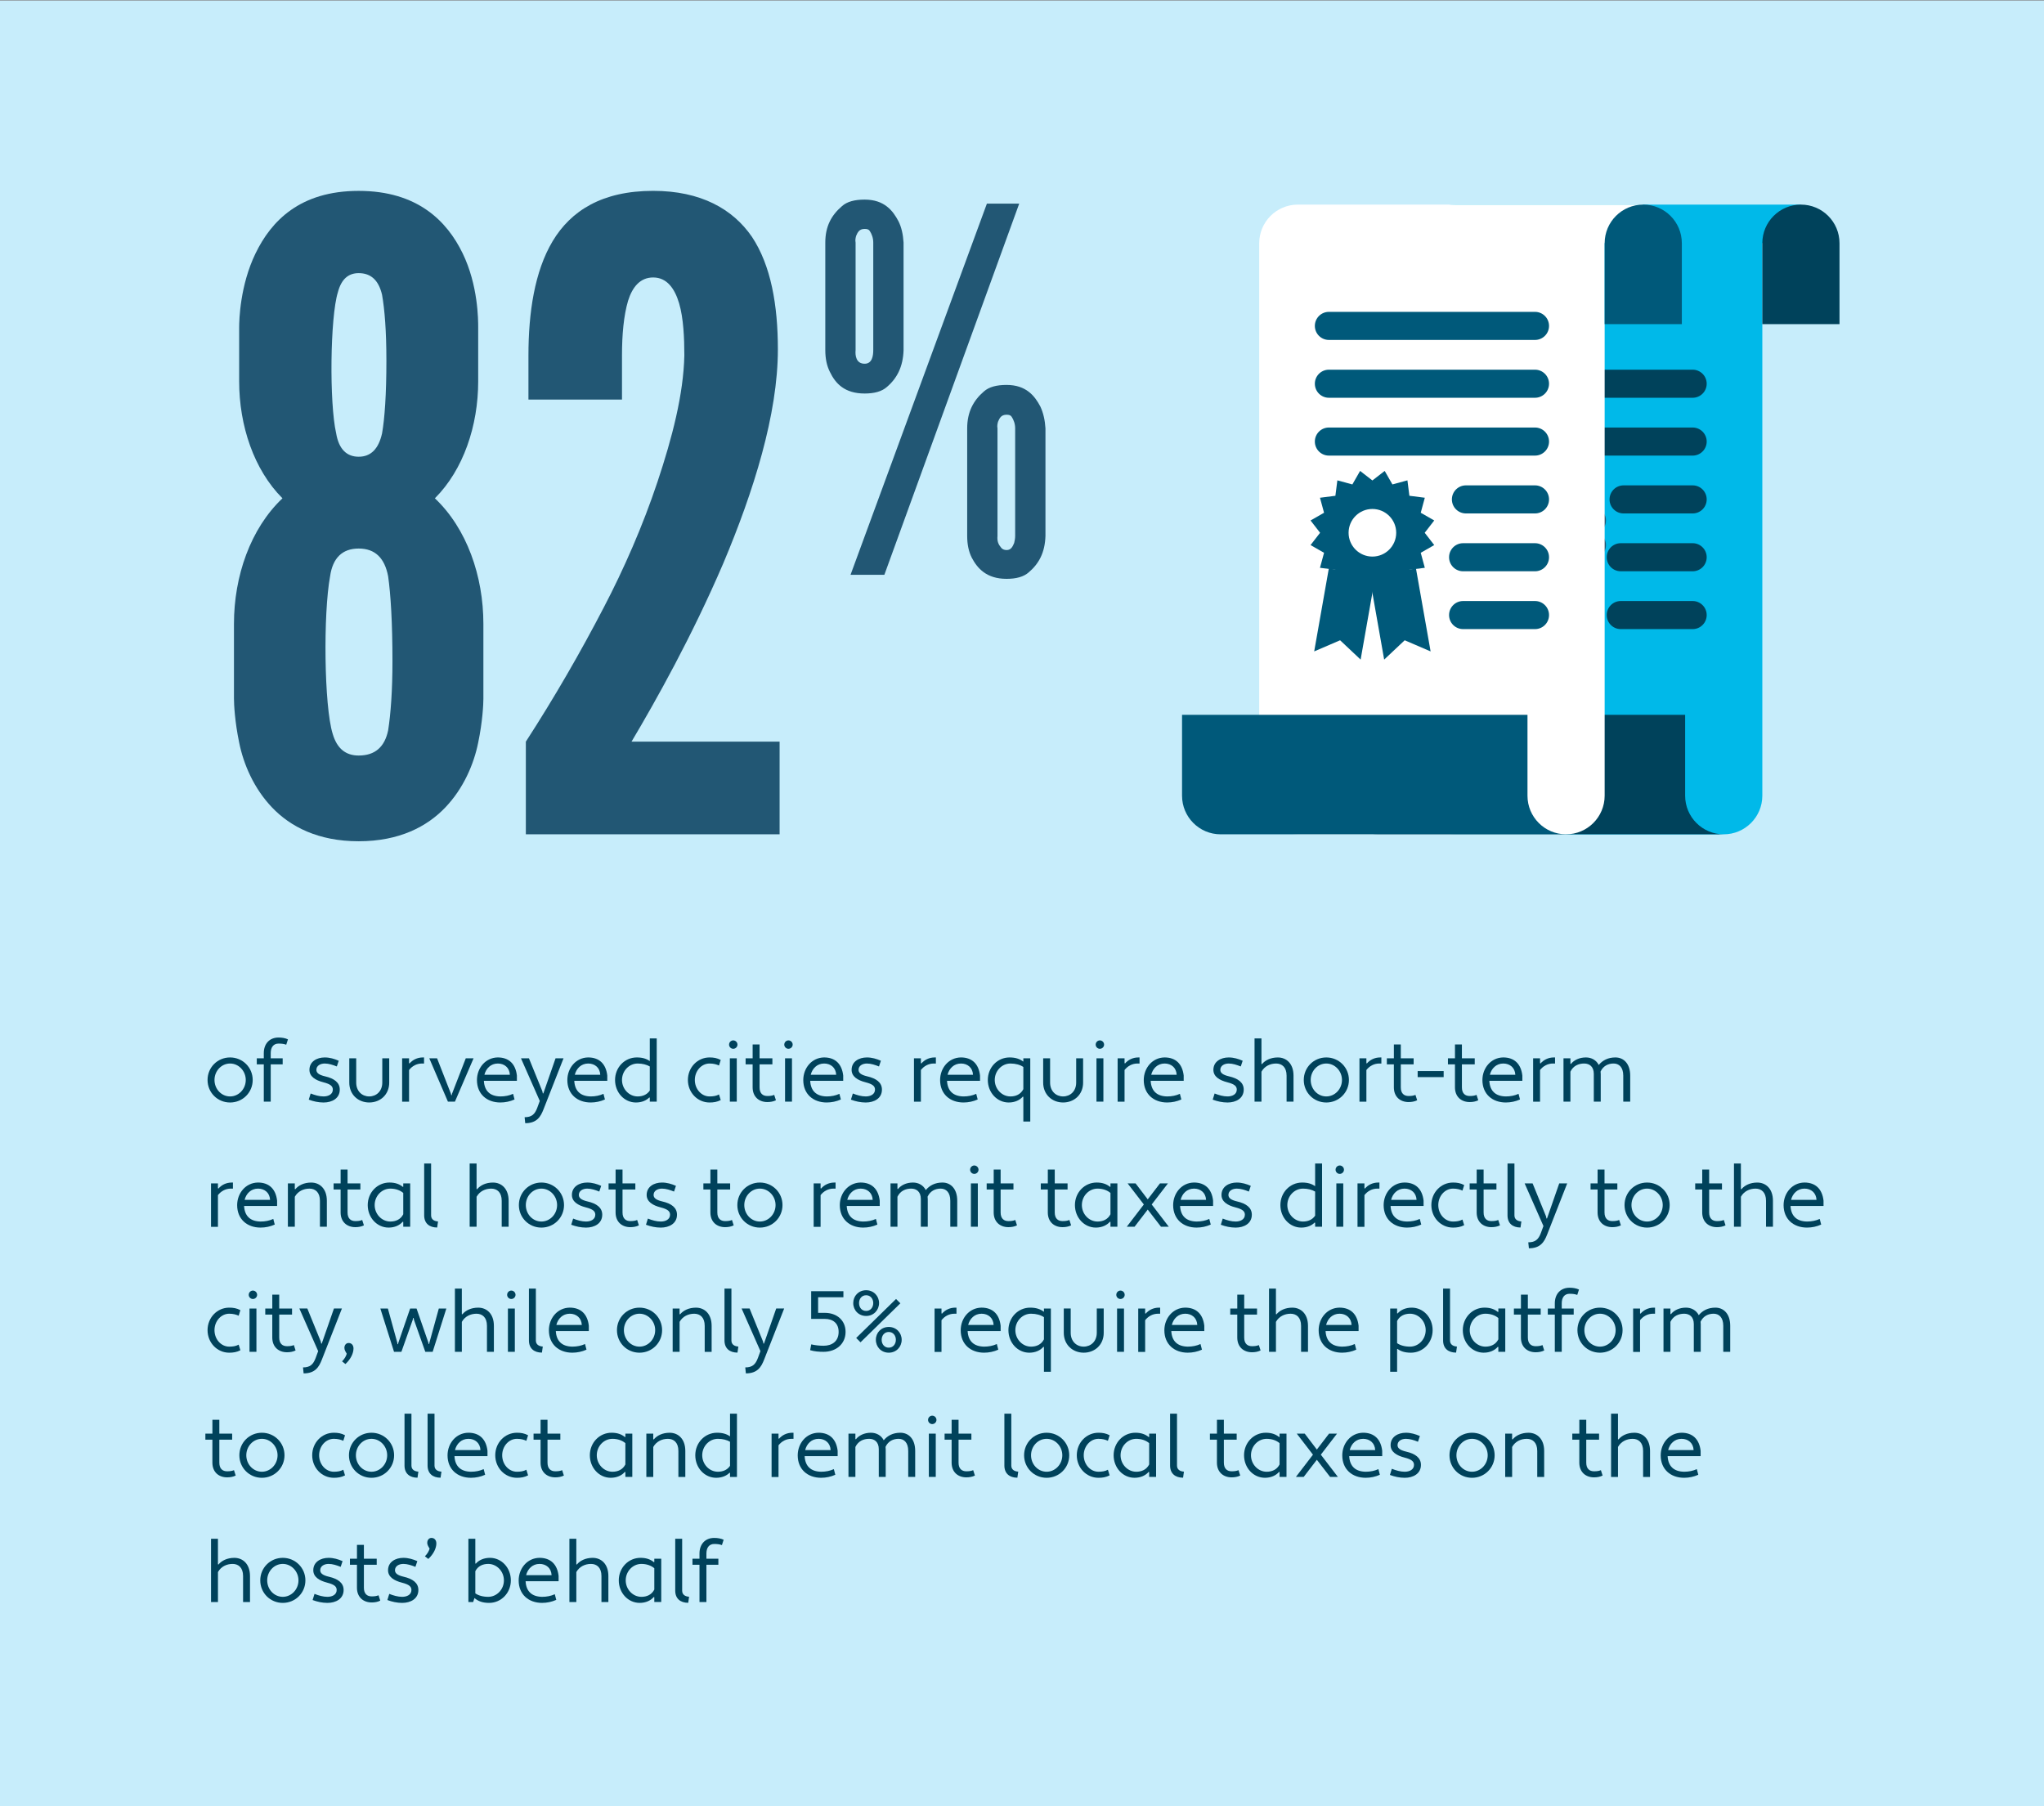<?xml version="1.0" encoding="UTF-8"?><svg id="Layer_1" xmlns="http://www.w3.org/2000/svg" width="212.4" height="187.696" viewBox="0 0 212.4 187.696"><rect x="0" y="0" width="212.4" height="187.696" fill="#808080" stroke="none"/><defs><style>.cls-1{fill:none;}.cls-2{fill:#00425b;}.cls-3{fill:#00b9e9;}.cls-4{fill:#00597a;}.cls-5{fill:#fff;}.cls-6{fill:#c7edfb;}.cls-7{fill:#225774;}.cls-8{fill:#79bcdd;}</style></defs><rect class="cls-6" x="0" y=".054" width="212.4" height="187.642"/><path class="cls-7" d="m50.232,72.572c0,.631-.09,2.431-.54,4.59-.45,2.25-1.53,4.771-3.42,6.75-1.89,1.98-4.77,3.51-9,3.51s-7.11-1.529-9-3.51c-1.89-1.979-2.97-4.5-3.42-6.75-.45-2.159-.54-3.959-.54-4.59v-7.739c0-4.95,1.71-9.899,5.04-13.05-2.97-2.97-4.5-7.56-4.5-12.149v-5.579c0-.811.09-4.41,1.71-7.74s4.59-6.479,10.709-6.479,9.18,3.149,10.8,6.479c1.62,3.33,1.62,6.93,1.62,7.74v5.579c0,4.59-1.53,9.18-4.5,12.149,3.33,3.15,5.04,8.1,5.04,13.05v7.739Zm-9.45-3.869c0-3.96-.18-6.93-.45-8.82-.36-1.89-1.35-2.88-3.06-2.88s-2.7.99-2.97,2.88c-.72,3.87-.63,13.5.27,16.38.45,1.53,1.35,2.25,2.7,2.25,1.71,0,2.7-.9,3.06-2.61.27-1.71.45-4.14.45-7.199Zm-.63-31.229c0-3.061-.18-5.311-.45-6.84-.36-1.53-1.17-2.25-2.43-2.25-1.08,0-1.8.63-2.16,1.979-.81,2.61-.9,11.52-.18,14.67.27,1.619,1.08,2.43,2.34,2.43s2.07-.811,2.43-2.43c.27-1.53.45-4.05.45-7.56Z"/><path class="cls-7" d="m54.913,41.524v-4.59c0-4.41.63-8.73,2.52-11.88,1.89-3.149,5.13-5.22,10.439-5.22,4.95,0,8.28,1.89,10.26,4.77,1.98,2.97,2.7,7.11,2.7,11.699,0,6.75-2.52,14.76-5.669,22.229-3.24,7.56-7.02,14.31-9.54,18.539h15.389v9.63h-26.369v-9.63c2.97-4.59,5.67-9.27,8.1-13.949,2.07-3.96,4.05-8.46,5.58-13.05s2.7-9.089,2.79-13.139c0-1.801-.09-3.87-.54-5.4-.45-1.529-1.26-2.699-2.7-2.699-1.35,0-2.16.989-2.61,2.43-.45,1.529-.63,3.51-.63,5.67v4.59h-9.72Z"/><path class="cls-7" d="m93.893,36.38c-.052,1.731-.682,2.938-1.731,3.831-.525.472-1.312.682-2.309.682-2.099,0-3.043-1.049-3.621-2.256-.315-.63-.472-1.364-.472-2.257v-11.177c0-1.68.629-2.834,1.731-3.778.525-.473,1.312-.683,2.361-.683,2.047,0,2.938,1.155,3.516,2.257.314.63.472,1.364.524,2.204v11.177Zm-5.51,23.352l14.168-38.569h3.358l-14.011,38.569h-3.516Zm2.361-34.528c0-.473-.157-.893-.367-1.207-.105-.157-.262-.21-.525-.21-.577,0-.734.367-.892.734-.052.21-.105.42-.052.683v11.177c-.053.577.052,1.417.944,1.417.787,0,.892-.84.892-1.417v-11.177Zm17.894,30.487c-.052,1.732-.682,2.887-1.731,3.778-.525.473-1.312.683-2.309.683-2.099,0-3.043-1.103-3.621-2.204-.315-.63-.473-1.364-.473-2.257v-11.177c0-1.679.63-2.886,1.732-3.831.525-.472,1.312-.682,2.361-.682,2.046,0,2.938,1.154,3.516,2.256.315.683.473,1.417.525,2.257v11.177Zm-3.148-11.177c0-.473-.157-.892-.367-1.207-.105-.157-.263-.21-.525-.21-.577,0-.735.367-.892.734-.053.21-.105.42-.053.683v11.177c-.052.578.105.893.368,1.207.105.158.315.263.577.263.472,0,.63-.367.787-.734.052-.21.105-.473.105-.735v-11.177Z"/><path class="cls-3" d="m183.13,25.279v57.406c0,2.218-1.798,4.017-4.017,4.017h-27.863c-2.218,0-4.017-1.798-4.017-4.017V25.279c0-2.218,1.798-4.017,4.017-4.017h35.889"/><path class="cls-2" d="m179.12,86.701h-35.896c-2.214,0-4.01-1.795-4.01-4.01v-8.409h35.896v8.409c0,2.214,1.795,4.01,4.01,4.01"/><path class="cls-2" d="m183.13,25.272c0-2.214,1.795-4.01,4.01-4.01s4.01,1.795,4.01,4.01v8.409h-8.019v-8.409Z"/><path class="cls-2" d="m175.89,41.335h-21.417c-.806,0-1.459-.653-1.459-1.459s.653-1.459,1.459-1.459h21.417c.806,0,1.459.653,1.459,1.459s-.653,1.459-1.459,1.459Z"/><path class="cls-2" d="m175.89,47.345h-21.417c-.806,0-1.459-.653-1.459-1.459s.653-1.459,1.459-1.459h21.417c.806,0,1.459.653,1.459,1.459s-.653,1.459-1.459,1.459Z"/><path class="cls-2" d="m175.89,53.356h-7.177c-.806,0-1.459-.653-1.459-1.459s.653-1.459,1.459-1.459h7.177c.806,0,1.459.653,1.459,1.459s-.653,1.459-1.459,1.459Z"/><path class="cls-2" d="m175.89,59.366h-7.47c-.806,0-1.459-.653-1.459-1.459s.653-1.459,1.459-1.459h7.47c.806,0,1.459.653,1.459,1.459s-.653,1.459-1.459,1.459Z"/><path class="cls-2" d="m175.89,65.375h-7.47c-.806,0-1.459-.653-1.459-1.459s.653-1.459,1.459-1.459h7.47c.806,0,1.459.653,1.459,1.459s-.653,1.459-1.459,1.459Z"/><polygon class="cls-8" points="152.947 67.693 155.638 66.536 157.772 68.544 159.292 59.922 154.467 59.071 152.947 67.693"/><path class="cls-7" d="m157.772,70.002c-.366,0-.725-.138-1-.396l-1.437-1.352-1.812.779c-.493.211-1.062.136-1.482-.197-.42-.332-.624-.869-.531-1.396l1.52-8.621c.14-.793.896-1.327,1.69-1.184l4.825.851c.381.066.72.282.942.6s.309.709.242,1.09l-1.52,8.621c-.093.528-.468.963-.977,1.132-.151.05-.306.074-.46.074Zm-2.134-4.925c.365,0,.724.137,1,.396l.166.156.798-4.524-1.951-.344-.798,4.523.209-.09c.186-.079.381-.118.576-.118Z"/><polygon class="cls-8" points="160.217 68.544 162.351 66.536 165.042 67.693 163.522 59.071 158.697 59.922 160.217 68.544"/><path class="cls-7" d="m160.217,70.002c-.154,0-.309-.024-.46-.074-.509-.169-.884-.604-.977-1.132l-1.52-8.621c-.067-.381.02-.772.242-1.09s.561-.533.942-.6l4.825-.851c.795-.144,1.55.391,1.69,1.184l1.52,8.621c.093.527-.111,1.064-.531,1.396-.42.333-.99.406-1.482.197l-1.812-.779-1.437,1.352c-.275.259-.634.396-1,.396Zm.17-8.896l.798,4.524.166-.156c.423-.398,1.042-.506,1.576-.278l.209.09-.798-4.523-1.951.344Z"/><polygon class="cls-8" points="153.558 55.365 152.568 56.643 153.971 57.446 153.548 59.005 155.151 59.209 155.355 60.812 156.914 60.389 157.717 61.791 158.995 60.801 160.273 61.791 161.076 60.389 162.635 60.811 162.839 59.208 164.442 59.004 164.019 57.445 165.421 56.642 164.431 55.365 165.421 54.087 164.019 53.283 164.441 51.724 162.838 51.52 162.634 49.917 161.075 50.34 160.272 48.938 158.995 49.928 157.717 48.938 156.913 50.341 155.354 49.918 155.15 51.521 153.547 51.725 153.97 53.284 152.568 54.087 153.558 55.365"/><path class="cls-7" d="m160.273,63.249c-.321,0-.635-.105-.893-.305l-.385-.299-.385.299c-.334.258-.763.36-1.177.277-.414-.083-.772-.34-.982-.706l-.242-.424-.471.128c-.407.112-.843.04-1.193-.195-.351-.234-.583-.61-.636-1.028l-.061-.482-.482-.062c-.419-.053-.794-.285-1.028-.636s-.306-.786-.196-1.193l.128-.472-.424-.242c-.366-.21-.624-.568-.706-.982s.019-.844.277-1.178l.298-.385-.298-.385c-.258-.334-.36-.764-.277-1.178.082-.414.34-.772.706-.982l.423-.242-.128-.471c-.111-.407-.039-.842.195-1.193.235-.351.61-.583,1.029-.636l.482-.062.061-.482c.053-.418.285-.793.636-1.028.351-.233.786-.306,1.193-.195l.472.128.243-.425c.21-.366.568-.624.982-.706.414-.082.843.02,1.177.277l.385.298.385-.297c.334-.259.763-.36,1.177-.278.414.083.772.34.982.706l.243.424.471-.128c.407-.11.843-.039,1.193.195s.583.61.636,1.028l.061.482.483.062c.419.053.794.285,1.028.636.235.351.306.786.196,1.193l-.128.472.424.242c.366.21.624.568.706.982s-.019.844-.277,1.178l-.298.385.298.385c.258.334.36.764.277,1.178-.082.414-.34.772-.706.982l-.423.242.128.471c.111.407.039.842-.195,1.193-.235.351-.61.583-1.029.636l-.482.062-.061.482c-.053.418-.285.793-.636,1.028-.35.234-.786.308-1.193.195l-.472-.128-.243.425c-.21.366-.568.624-.982.706-.094.019-.189.027-.284.027Zm-1.278-3.907c.297,0,.593.09.846.271.33-.524.955-.783,1.56-.646.103-.612.583-1.094,1.196-1.196-.138-.604.122-1.229.646-1.56-.36-.506-.36-1.186,0-1.691-.525-.33-.784-.956-.646-1.561-.612-.103-1.093-.583-1.196-1.195-.604.134-1.23-.123-1.559-.646-.506.36-1.186.361-1.692,0-.329.524-.956.781-1.56.646-.103.612-.583,1.094-1.196,1.196.138.604-.122,1.229-.646,1.56.36.506.36,1.186,0,1.691.525.33.784.956.646,1.561.613.103,1.093.583,1.196,1.195.605-.138,1.23.122,1.56.646.253-.18.549-.27.846-.27Z"/><circle class="cls-5" cx="158.995" cy="55.365" r="2.474"/><path class="cls-7" d="m158.995,59.297c-2.169,0-3.933-1.764-3.933-3.933s1.765-3.933,3.933-3.933,3.933,1.764,3.933,3.933-1.764,3.933-3.933,3.933Zm0-4.947c-.56,0-1.015.455-1.015,1.015s.455,1.015,1.015,1.015,1.015-.455,1.015-1.015-.455-1.015-1.015-1.015Z"/><path class="cls-5" d="m166.746,25.279v57.406c0,2.218-1.798,4.017-4.017,4.017h-27.863c-2.218,0-4.017-1.798-4.017-4.017V25.279c0-2.218,1.798-4.017,4.017-4.017h35.889"/><path class="cls-4" d="m162.737,86.701h-35.896c-2.214,0-4.01-1.795-4.01-4.01v-8.409h35.896v8.409c0,2.214,1.795,4.01,4.01,4.01"/><path class="cls-4" d="m166.746,25.272c0-2.214,1.795-4.01,4.01-4.01s4.01,1.795,4.01,4.01v8.409h-8.019v-8.409Z"/><path class="cls-1" d="m162.737,86.701h-35.896c-2.214,0-4.01-1.795-4.01-4.01v-8.409h35.896v8.409c0,2.214,1.795,4.01,4.01,4.01s4.01-1.795,4.01-4.01v-8.409"/><path class="cls-4" d="m159.507,35.326h-21.417c-.806,0-1.459-.653-1.459-1.459s.653-1.459,1.459-1.459h21.417c.806,0,1.459.653,1.459,1.459s-.653,1.459-1.459,1.459Z"/><path class="cls-4" d="m159.507,41.335h-21.417c-.806,0-1.459-.653-1.459-1.459s.653-1.459,1.459-1.459h21.417c.806,0,1.459.653,1.459,1.459s-.653,1.459-1.459,1.459Z"/><path class="cls-4" d="m159.507,47.345h-21.417c-.806,0-1.459-.653-1.459-1.459s.653-1.459,1.459-1.459h21.417c.806,0,1.459.653,1.459,1.459s-.653,1.459-1.459,1.459Z"/><path class="cls-4" d="m159.507,53.356h-7.177c-.806,0-1.459-.653-1.459-1.459s.653-1.459,1.459-1.459h7.177c.806,0,1.459.653,1.459,1.459s-.653,1.459-1.459,1.459Z"/><path class="cls-4" d="m159.507,59.366h-7.47c-.806,0-1.459-.653-1.459-1.459s.653-1.459,1.459-1.459h7.47c.806,0,1.459.653,1.459,1.459s-.653,1.459-1.459,1.459Z"/><path class="cls-4" d="m159.507,65.375h-7.47c-.806,0-1.459-.653-1.459-1.459s.653-1.459,1.459-1.459h7.47c.806,0,1.459.653,1.459,1.459s-.653,1.459-1.459,1.459Z"/><polygon class="cls-4" points="136.563 67.693 139.255 66.536 141.388 68.544 142.909 59.922 138.084 59.071 136.563 67.693"/><polygon class="cls-4" points="143.834 68.544 145.967 66.536 148.659 67.693 147.138 59.071 142.313 59.922 143.834 68.544"/><polygon class="cls-4" points="137.175 55.365 136.185 56.643 137.587 57.446 137.164 59.005 138.767 59.209 138.971 60.812 140.53 60.389 141.333 61.791 142.611 60.801 143.889 61.791 144.692 60.389 146.252 60.811 146.456 59.208 148.058 59.004 147.635 57.445 149.037 56.642 148.047 55.365 149.037 54.087 147.635 53.283 148.058 51.724 146.455 51.52 146.251 49.917 144.692 50.34 143.889 48.938 142.611 49.928 141.333 48.938 140.53 50.341 138.97 49.918 138.766 51.521 137.164 51.725 137.587 53.284 136.185 54.087 137.175 55.365"/><circle class="cls-5" cx="142.611" cy="55.365" r="2.474"/><path class="cls-2" d="m23.909,109.888c1.305,0,2.35,1.036,2.35,2.341s-1.044,2.341-2.35,2.341-2.341-1.035-2.341-2.341,1.035-2.341,2.341-2.341Zm0,4.052c.891,0,1.63-.766,1.63-1.711,0-.936-.738-1.71-1.63-1.71-.9,0-1.62.774-1.62,1.71,0,.945.72,1.711,1.62,1.711Z"/><path class="cls-2" d="m26.683,109.979h.729v-.541c0-.98.603-1.62,1.53-1.62.351,0,.684.054.981.189l-.18.558c-.234-.09-.495-.117-.801-.117-.522,0-.81.379-.81.99v.541h1.242v.63h-1.242v3.871h-.72v-3.871h-.729v-.63Z"/><path class="cls-2" d="m32.281,113.633c.432.172.9.307,1.341.307.495,0,.963-.216.963-.711,0-.352-.234-.567-.972-.757-.846-.216-1.458-.603-1.458-1.296,0-.855.756-1.288,1.594-1.288.513,0,.999.145,1.449.343l-.198.594c-.405-.162-.837-.306-1.251-.306-.459,0-.873.225-.873.657,0,.306.243.521.9.675.945.216,1.531.64,1.531,1.378,0,.918-.81,1.341-1.684,1.341-.531,0-1.062-.117-1.539-.297l.198-.64Z"/><path class="cls-2" d="m40.446,112.499c0,1.251-.927,2.07-2.08,2.07-1.144,0-2.071-.819-2.071-2.07v-2.521h.72v2.521c0,.892.603,1.44,1.351,1.44s1.359-.549,1.359-1.44v-2.521h.72v2.521Z"/><path class="cls-2" d="m41.787,109.979h.72v.504l.054.027c.306-.36.792-.622,1.377-.622h.126v.631h-.216c-.549,0-1.017.261-1.341.675v3.295h-.72v-4.51Z"/><path class="cls-2" d="m46.852,113.643l.036.162h.054l.036-.162,1.422-3.664h.81l-1.936,4.501h-.729l-1.936-4.501h.81l1.432,3.664Z"/><path class="cls-2" d="m53.712,111.779v.54h-3.43c.054,1.036.63,1.603,1.711,1.621.477,0,.936-.09,1.323-.271l.153.586c-.459.207-.963.314-1.476.314-1.405,0-2.431-.882-2.431-2.331,0-1.233.873-2.332,2.161-2.351,1.161,0,1.855.676,1.99,1.891Zm-3.376-.09h2.647c-.036-.738-.567-1.17-1.251-1.17-.738,0-1.233.521-1.395,1.17Z"/><path class="cls-2" d="m56.353,113.381l.054.243h.054l1.269-3.646h.828l-2.08,5.302c-.306.793-.711,1.44-1.9,1.44l-.063-.621c.738,0,1.062-.306,1.314-.98l.261-.712-1.954-4.429h.828l1.386,3.402Z"/><path class="cls-2" d="m63.105,111.779v.54h-3.43c.054,1.036.63,1.603,1.711,1.621.477,0,.936-.09,1.323-.271l.153.586c-.459.207-.963.314-1.476.314-1.405,0-2.431-.882-2.431-2.331,0-1.233.873-2.332,2.161-2.351,1.161,0,1.855.676,1.99,1.891Zm-3.376-.09h2.647c-.036-.738-.567-1.17-1.251-1.17-.738,0-1.233.521-1.395,1.17Z"/><path class="cls-2" d="m67.523,110.267v-2.359h.72v6.572h-.72v-.414l-.054-.019c-.297.307-.783.522-1.386.522-1.206,0-2.17-1.035-2.17-2.341s.999-2.341,2.26-2.341c.594,0,1.008.136,1.35.379Zm0,3.061v-2.503c-.324-.188-.756-.306-1.26-.306-.891,0-1.629.765-1.629,1.71,0,.937.738,1.711,1.629,1.711.495,0,.963-.171,1.26-.612Z"/><path class="cls-2" d="m73.733,113.94c.36,0,.693-.045.981-.207l.18.585c-.387.198-.747.252-1.161.252-1.251,0-2.251-1.035-2.251-2.341s.999-2.341,2.251-2.341c.414,0,.774.055,1.161.262l-.18.576c-.252-.117-.567-.207-.981-.207-.846,0-1.531.774-1.531,1.71,0,.945.684,1.711,1.531,1.711Z"/><path class="cls-2" d="m76.192,108.115c.243,0,.441.198.441.441,0,.234-.198.433-.441.433-.234,0-.432-.198-.432-.433,0-.243.198-.441.432-.441Zm-.351,1.864h.72v4.501h-.72v-4.501Z"/><path class="cls-2" d="m77.481,109.979h.729v-1.44h.72v1.44h1.332v.63h-1.332v2.386c0,.63.333.9.81.9.27,0,.504-.027.711-.117l.18.559c-.27.135-.576.188-.891.188-.873,0-1.531-.549-1.531-1.53v-2.386h-.729v-.63Z"/><path class="cls-2" d="m81.929,108.115c.243,0,.441.198.441.441,0,.234-.198.433-.441.433-.234,0-.432-.198-.432-.433,0-.243.198-.441.432-.441Zm-.351,1.864h.72v4.501h-.72v-4.501Z"/><path class="cls-2" d="m87.621,111.779v.54h-3.43c.054,1.036.63,1.603,1.711,1.621.477,0,.936-.09,1.323-.271l.153.586c-.459.207-.963.314-1.476.314-1.405,0-2.431-.882-2.431-2.331,0-1.233.873-2.332,2.161-2.351,1.161,0,1.855.676,1.99,1.891Zm-3.376-.09h2.647c-.036-.738-.567-1.17-1.251-1.17-.738,0-1.233.521-1.395,1.17Z"/><path class="cls-2" d="m88.62,113.633c.432.172.9.307,1.341.307.495,0,.963-.216.963-.711,0-.352-.234-.567-.972-.757-.846-.216-1.458-.603-1.458-1.296,0-.855.756-1.288,1.594-1.288.513,0,.999.145,1.449.343l-.198.594c-.405-.162-.837-.306-1.251-.306-.459,0-.873.225-.873.657,0,.306.243.521.9.675.945.216,1.531.64,1.531,1.378,0,.918-.81,1.341-1.684,1.341-.531,0-1.062-.117-1.539-.297l.198-.64Z"/><path class="cls-2" d="m94.974,109.979h.72v.504l.054.027c.306-.36.792-.622,1.377-.622h.126v.631h-.216c-.549,0-1.017.261-1.341.675v3.295h-.72v-4.51Z"/><path class="cls-2" d="m101.839,111.779v.54h-3.43c.054,1.036.63,1.603,1.711,1.621.477,0,.936-.09,1.323-.271l.153.586c-.459.207-.963.314-1.476.314-1.405,0-2.431-.882-2.431-2.331,0-1.233.873-2.332,2.161-2.351,1.161,0,1.855.676,1.99,1.891Zm-3.376-.09h2.647c-.036-.738-.567-1.17-1.251-1.17-.738,0-1.233.521-1.395,1.17Z"/><path class="cls-2" d="m106.339,110.321v-.342h.72v6.571h-.72v-2.565l-.054-.027c-.306.36-.819.612-1.467.612-1.206,0-2.17-1.035-2.17-2.341s.999-2.341,2.26-2.341c.639,0,1.071.162,1.431.433Zm0,2.863v-2.305c-.324-.226-.801-.36-1.342-.36-.891,0-1.629.765-1.629,1.71,0,.937.738,1.711,1.629,1.711.549,0,1.062-.207,1.342-.756Z"/><path class="cls-2" d="m112.551,112.499c0,1.251-.927,2.07-2.08,2.07-1.144,0-2.071-.819-2.071-2.07v-2.521h.72v2.521c0,.892.603,1.44,1.351,1.44s1.359-.549,1.359-1.44v-2.521h.72v2.521Z"/><path class="cls-2" d="m114.289,108.115c.243,0,.441.198.441.441,0,.234-.198.433-.441.433-.234,0-.432-.198-.432-.433,0-.243.198-.441.432-.441Zm-.351,1.864h.72v4.501h-.72v-4.501Z"/><path class="cls-2" d="m116.137,109.979h.72v.504l.054.027c.306-.36.792-.622,1.377-.622h.126v.631h-.216c-.549,0-1.017.261-1.341.675v3.295h-.72v-4.51Z"/><path class="cls-2" d="m123.002,111.779v.54h-3.43c.054,1.036.63,1.603,1.711,1.621.477,0,.936-.09,1.323-.271l.153.586c-.459.207-.963.314-1.476.314-1.405,0-2.431-.882-2.431-2.331,0-1.233.873-2.332,2.161-2.351,1.161,0,1.855.676,1.99,1.891Zm-3.376-.09h2.647c-.036-.738-.567-1.17-1.251-1.17-.738,0-1.233.521-1.395,1.17Z"/><path class="cls-2" d="m126.214,113.633c.432.172.9.307,1.341.307.495,0,.963-.216.963-.711,0-.352-.234-.567-.972-.757-.846-.216-1.458-.603-1.458-1.296,0-.855.756-1.288,1.594-1.288.513,0,.999.145,1.449.343l-.198.594c-.405-.162-.837-.306-1.251-.306-.459,0-.873.225-.873.657,0,.306.243.521.9.675.945.216,1.531.64,1.531,1.378,0,.918-.81,1.341-1.684,1.341-.531,0-1.062-.117-1.539-.297l.198-.64Z"/><path class="cls-2" d="m130.363,107.908h.72v2.656l.054.018c.333-.405.909-.693,1.647-.693.891,0,1.63.64,1.63,1.891v2.701h-.72v-2.701c0-.882-.486-1.26-1.089-1.26-.621,0-1.206.279-1.521.846v3.115h-.72v-6.572Z"/><path class="cls-2" d="m137.821,109.888c1.305,0,2.35,1.036,2.35,2.341s-1.044,2.341-2.35,2.341-2.341-1.035-2.341-2.341,1.035-2.341,2.341-2.341Zm0,4.052c.891,0,1.629-.766,1.629-1.711,0-.936-.738-1.71-1.629-1.71-.9,0-1.621.774-1.621,1.71,0,.945.72,1.711,1.621,1.711Z"/><path class="cls-2" d="m141.267,109.979h.72v.504l.054.027c.306-.36.792-.622,1.377-.622h.126v.631h-.216c-.549,0-1.017.261-1.341.675v3.295h-.72v-4.51Z"/><path class="cls-2" d="m144.114,109.979h.729v-1.44h.72v1.44h1.333v.63h-1.333v2.386c0,.63.333.9.81.9.27,0,.504-.027.711-.117l.18.559c-.27.135-.576.188-.891.188-.873,0-1.531-.549-1.531-1.53v-2.386h-.729v-.63Z"/><path class="cls-2" d="m147.315,111.932v-.63h2.701v.63h-2.701Z"/><path class="cls-2" d="m150.463,109.979h.729v-1.44h.72v1.44h1.333v.63h-1.333v2.386c0,.63.333.9.81.9.27,0,.504-.027.711-.117l.18.559c-.27.135-.576.188-.891.188-.873,0-1.531-.549-1.531-1.53v-2.386h-.729v-.63Z"/><path class="cls-2" d="m158.193,111.779v.54h-3.43c.054,1.036.63,1.603,1.711,1.621.477,0,.936-.09,1.323-.271l.153.586c-.459.207-.963.314-1.476.314-1.405,0-2.431-.882-2.431-2.331,0-1.233.873-2.332,2.161-2.351,1.161,0,1.855.676,1.99,1.891Zm-3.376-.09h2.647c-.036-.738-.567-1.17-1.251-1.17-.738,0-1.233.521-1.395,1.17Z"/><path class="cls-2" d="m159.313,109.979h.72v.504l.054.027c.306-.36.792-.622,1.377-.622h.126v.631h-.216c-.549,0-1.017.261-1.341.675v3.295h-.72v-4.51Z"/><path class="cls-2" d="m169.399,114.48h-.72v-2.701c0-.882-.45-1.26-.999-1.26s-1.08.233-1.36.837c.009.081.018.162.018.243v2.881h-.72v-2.881c0-.756-.45-1.08-.999-1.08-.585,0-1.134.233-1.431.846v3.115h-.72v-4.501h.72v.566l.054.019c.315-.396.864-.676,1.558-.676.567,0,1.071.271,1.332.783.396-.485.972-.783,1.729-.783.855,0,1.54.64,1.54,1.891v2.701Z"/><path class="cls-2" d="m21.928,122.979h.72v.504l.054.027c.306-.36.792-.622,1.377-.622h.126v.631h-.216c-.549,0-1.017.261-1.341.675v3.295h-.72v-4.51Z"/><path class="cls-2" d="m28.794,124.779v.54h-3.43c.054,1.036.63,1.603,1.711,1.621.477,0,.936-.09,1.323-.271l.153.586c-.459.207-.963.314-1.476.314-1.405,0-2.431-.882-2.431-2.331,0-1.233.873-2.332,2.161-2.351,1.161,0,1.855.676,1.99,1.891Zm-3.376-.09h2.647c-.036-.738-.567-1.17-1.251-1.17-.738,0-1.233.521-1.396,1.17Z"/><path class="cls-2" d="m29.914,122.979h.72v.585l.054.018c.333-.405.909-.693,1.647-.693.891,0,1.63.64,1.63,1.891v2.701h-.72v-2.701c0-.882-.486-1.26-1.089-1.26-.621,0-1.206.279-1.521.846v3.115h-.72v-4.501Z"/><path class="cls-2" d="m34.667,122.979h.729v-1.44h.72v1.44h1.332v.63h-1.332v2.386c0,.63.333.9.81.9.27,0,.504-.027.711-.117l.18.559c-.27.135-.576.188-.891.188-.873,0-1.531-.549-1.531-1.53v-2.386h-.729v-.63Z"/><path class="cls-2" d="m41.859,123.338l.045-.018v-.342h.72v4.501h-.72v-.495l-.054-.027c-.306.36-.819.612-1.468.612-1.206,0-2.17-1.035-2.17-2.341s.999-2.341,2.26-2.341c.639,0,1.071.189,1.386.45Zm.045,2.846v-2.215c-.324-.279-.801-.45-1.342-.45-.891,0-1.629.765-1.629,1.71,0,.937.738,1.711,1.629,1.711.549,0,1.062-.207,1.342-.756Z"/><path class="cls-2" d="m45.428,127.561c-.819,0-1.35-.441-1.35-1.261v-5.393h.72v5.393c0,.414.306.604.72.631l-.09.63Z"/><path class="cls-2" d="m48.803,120.908h.72v2.656l.054.018c.333-.405.909-.693,1.647-.693.891,0,1.63.64,1.63,1.891v2.701h-.72v-2.701c0-.882-.486-1.26-1.089-1.26-.621,0-1.206.279-1.521.846v3.115h-.72v-6.572Z"/><path class="cls-2" d="m56.26,122.888c1.305,0,2.35,1.036,2.35,2.341s-1.044,2.341-2.35,2.341-2.341-1.035-2.341-2.341,1.035-2.341,2.341-2.341Zm0,4.052c.891,0,1.63-.766,1.63-1.711,0-.936-.738-1.71-1.63-1.71-.9,0-1.62.774-1.62,1.71,0,.945.72,1.711,1.62,1.711Z"/><path class="cls-2" d="m59.555,126.633c.432.172.9.307,1.341.307.495,0,.963-.216.963-.711,0-.352-.234-.567-.972-.757-.846-.216-1.458-.603-1.458-1.296,0-.855.756-1.288,1.594-1.288.513,0,.999.145,1.449.343l-.198.594c-.405-.162-.837-.306-1.251-.306-.459,0-.873.225-.873.657,0,.306.243.521.9.675.945.216,1.531.64,1.531,1.378,0,.918-.81,1.341-1.684,1.341-.531,0-1.062-.117-1.539-.297l.198-.64Z"/><path class="cls-2" d="m63.24,122.979h.729v-1.44h.72v1.44h1.332v.63h-1.332v2.386c0,.63.333.9.81.9.27,0,.504-.027.711-.117l.18.559c-.27.135-.576.188-.891.188-.873,0-1.531-.549-1.531-1.53v-2.386h-.729v-.63Z"/><path class="cls-2" d="m67.323,126.633c.432.172.9.307,1.341.307.495,0,.963-.216.963-.711,0-.352-.234-.567-.972-.757-.846-.216-1.458-.603-1.458-1.296,0-.855.756-1.288,1.594-1.288.513,0,.999.145,1.449.343l-.198.594c-.405-.162-.837-.306-1.251-.306-.459,0-.873.225-.873.657,0,.306.243.521.9.675.945.216,1.531.64,1.531,1.378,0,.918-.81,1.341-1.684,1.341-.531,0-1.062-.117-1.539-.297l.198-.64Z"/><path class="cls-2" d="m73.092,122.979h.729v-1.44h.72v1.44h1.332v.63h-1.332v2.386c0,.63.333.9.81.9.27,0,.504-.027.711-.117l.18.559c-.27.135-.576.188-.891.188-.873,0-1.531-.549-1.531-1.53v-2.386h-.729v-.63Z"/><path class="cls-2" d="m78.962,122.888c1.305,0,2.35,1.036,2.35,2.341s-1.044,2.341-2.35,2.341-2.341-1.035-2.341-2.341,1.035-2.341,2.341-2.341Zm0,4.052c.891,0,1.63-.766,1.63-1.711,0-.936-.738-1.71-1.63-1.71-.9,0-1.62.774-1.62,1.71,0,.945.72,1.711,1.62,1.711Z"/><path class="cls-2" d="m84.551,122.979h.72v.504l.054.027c.306-.36.792-.622,1.377-.622h.126v.631h-.216c-.549,0-1.017.261-1.341.675v3.295h-.72v-4.51Z"/><path class="cls-2" d="m91.416,124.779v.54h-3.43c.054,1.036.63,1.603,1.711,1.621.477,0,.936-.09,1.323-.271l.153.586c-.459.207-.963.314-1.476.314-1.405,0-2.431-.882-2.431-2.331,0-1.233.873-2.332,2.161-2.351,1.161,0,1.855.676,1.99,1.891Zm-3.376-.09h2.647c-.036-.738-.567-1.17-1.251-1.17-.738,0-1.233.521-1.395,1.17Z"/><path class="cls-2" d="m99.468,127.48h-.72v-2.701c0-.882-.45-1.26-.999-1.26s-1.08.233-1.36.837c.009.081.018.162.018.243v2.881h-.72v-2.881c0-.756-.45-1.08-.999-1.08-.585,0-1.134.233-1.431.846v3.115h-.72v-4.501h.72v.566l.054.019c.315-.396.864-.676,1.558-.676.567,0,1.071.271,1.332.783.396-.485.972-.783,1.729-.783.855,0,1.54.64,1.54,1.891v2.701Z"/><path class="cls-2" d="m101.241,121.115c.243,0,.441.198.441.441,0,.234-.198.433-.441.433-.234,0-.432-.198-.432-.433,0-.243.198-.441.432-.441Zm-.351,1.864h.72v4.501h-.72v-4.501Z"/><path class="cls-2" d="m102.53,122.979h.729v-1.44h.72v1.44h1.333v.63h-1.333v2.386c0,.63.333.9.81.9.27,0,.504-.027.711-.117l.18.559c-.27.135-.576.188-.891.188-.873,0-1.531-.549-1.531-1.53v-2.386h-.729v-.63Z"/><path class="cls-2" d="m108.154,122.979h.729v-1.44h.72v1.44h1.332v.63h-1.332v2.386c0,.63.333.9.81.9.27,0,.504-.027.711-.117l.18.559c-.27.135-.576.188-.891.188-.873,0-1.531-.549-1.531-1.53v-2.386h-.729v-.63Z"/><path class="cls-2" d="m115.347,123.338l.045-.018v-.342h.72v4.501h-.72v-.495l-.054-.027c-.306.36-.819.612-1.468.612-1.206,0-2.17-1.035-2.17-2.341s.999-2.341,2.26-2.341c.639,0,1.071.189,1.386.45Zm.045,2.846v-2.215c-.324-.279-.801-.45-1.342-.45-.891,0-1.629.765-1.629,1.71,0,.937.738,1.711,1.629,1.711.549,0,1.062-.207,1.342-.756Z"/><path class="cls-2" d="m119.265,125.698l-1.368,1.782h-.81l1.774-2.313-1.684-2.188h.828l1.26,1.656,1.269-1.656h.828l-1.684,2.188,1.774,2.313h-.81l-1.377-1.782Z"/><path class="cls-2" d="m126.057,124.779v.54h-3.43c.054,1.036.63,1.603,1.711,1.621.477,0,.936-.09,1.323-.271l.153.586c-.459.207-.963.314-1.476.314-1.405,0-2.431-.882-2.431-2.331,0-1.233.873-2.332,2.161-2.351,1.161,0,1.855.676,1.99,1.891Zm-3.376-.09h2.647c-.036-.738-.567-1.17-1.251-1.17-.738,0-1.233.521-1.395,1.17Z"/><path class="cls-2" d="m127.056,126.633c.432.172.9.307,1.341.307.495,0,.963-.216.963-.711,0-.352-.234-.567-.972-.757-.846-.216-1.458-.603-1.458-1.296,0-.855.756-1.288,1.594-1.288.513,0,.999.145,1.449.343l-.198.594c-.405-.162-.837-.306-1.251-.306-.459,0-.873.225-.873.657,0,.306.243.521.9.675.945.216,1.531.64,1.531,1.378,0,.918-.81,1.341-1.684,1.341-.531,0-1.062-.117-1.539-.297l.198-.64Z"/><path class="cls-2" d="m136.66,123.267v-2.359h.72v6.572h-.72v-.414l-.054-.019c-.297.307-.783.522-1.386.522-1.206,0-2.17-1.035-2.17-2.341s.999-2.341,2.26-2.341c.594,0,1.008.136,1.35.379Zm0,3.061v-2.503c-.324-.188-.756-.306-1.26-.306-.891,0-1.629.765-1.629,1.71,0,.937.738,1.711,1.629,1.711.495,0,.963-.171,1.26-.612Z"/><path class="cls-2" d="m139.216,121.115c.243,0,.441.198.441.441,0,.234-.198.433-.441.433-.234,0-.432-.198-.432-.433,0-.243.198-.441.432-.441Zm-.351,1.864h.72v4.501h-.72v-4.501Z"/><path class="cls-2" d="m141.064,122.979h.72v.504l.054.027c.306-.36.792-.622,1.377-.622h.126v.631h-.216c-.549,0-1.017.261-1.341.675v3.295h-.72v-4.51Z"/><path class="cls-2" d="m147.93,124.779v.54h-3.43c.054,1.036.63,1.603,1.711,1.621.477,0,.936-.09,1.323-.271l.153.586c-.459.207-.963.314-1.476.314-1.405,0-2.431-.882-2.431-2.331,0-1.233.873-2.332,2.161-2.351,1.161,0,1.855.676,1.99,1.891Zm-3.376-.09h2.647c-.036-.738-.567-1.17-1.251-1.17-.738,0-1.233.521-1.395,1.17Z"/><path class="cls-2" d="m150.989,126.94c.36,0,.693-.045.981-.207l.18.585c-.387.198-.747.252-1.161.252-1.251,0-2.251-1.035-2.251-2.341s.999-2.341,2.251-2.341c.414,0,.774.055,1.161.262l-.18.576c-.252-.117-.567-.207-.981-.207-.846,0-1.531.774-1.531,1.71,0,.945.684,1.711,1.531,1.711Z"/><path class="cls-2" d="m152.719,122.979h.729v-1.44h.72v1.44h1.333v.63h-1.333v2.386c0,.63.333.9.81.9.27,0,.504-.027.711-.117l.18.559c-.27.135-.576.188-.891.188-.873,0-1.531-.549-1.531-1.53v-2.386h-.729v-.63Z"/><path class="cls-2" d="m158.002,127.561c-.819,0-1.35-.441-1.35-1.261v-5.393h.72v5.393c0,.414.306.604.72.631l-.09.63Z"/><path class="cls-2" d="m160.648,126.381l.054.243h.054l1.269-3.646h.828l-2.08,5.302c-.306.793-.711,1.44-1.9,1.44l-.063-.621c.738,0,1.062-.306,1.314-.98l.261-.712-1.954-4.429h.828l1.386,3.402Z"/><path class="cls-2" d="m165.283,122.979h.729v-1.44h.72v1.44h1.332v.63h-1.332v2.386c0,.63.333.9.81.9.27,0,.504-.027.711-.117l.18.559c-.27.135-.576.188-.891.188-.873,0-1.531-.549-1.531-1.53v-2.386h-.729v-.63Z"/><path class="cls-2" d="m171.153,122.888c1.305,0,2.35,1.036,2.35,2.341s-1.044,2.341-2.35,2.341-2.341-1.035-2.341-2.341,1.035-2.341,2.341-2.341Zm0,4.052c.891,0,1.629-.766,1.629-1.711,0-.936-.738-1.71-1.629-1.71-.9,0-1.621.774-1.621,1.71,0,.945.72,1.711,1.621,1.711Z"/><path class="cls-2" d="m176.156,122.979h.729v-1.44h.72v1.44h1.332v.63h-1.332v2.386c0,.63.333.9.81.9.27,0,.504-.027.711-.117l.18.559c-.27.135-.576.188-.891.188-.873,0-1.531-.549-1.531-1.53v-2.386h-.729v-.63Z"/><path class="cls-2" d="m180.183,120.908h.72v2.656l.054.018c.333-.405.909-.693,1.647-.693.891,0,1.63.64,1.63,1.891v2.701h-.72v-2.701c0-.882-.486-1.26-1.089-1.26-.621,0-1.206.279-1.521.846v3.115h-.72v-6.572Z"/><path class="cls-2" d="m189.49,124.779v.54h-3.43c.054,1.036.63,1.603,1.711,1.621.477,0,.936-.09,1.323-.271l.153.586c-.459.207-.963.314-1.476.314-1.405,0-2.431-.882-2.431-2.331,0-1.233.873-2.332,2.161-2.351,1.161,0,1.855.676,1.99,1.891Zm-3.376-.09h2.647c-.036-.738-.567-1.17-1.251-1.17-.738,0-1.233.521-1.395,1.17Z"/><path class="cls-2" d="m23.819,139.94c.36,0,.693-.045.981-.207l.18.585c-.387.198-.747.252-1.161.252-1.251,0-2.251-1.035-2.251-2.341s.999-2.341,2.251-2.341c.414,0,.774.055,1.161.262l-.18.576c-.252-.117-.567-.207-.981-.207-.846,0-1.531.774-1.531,1.71,0,.945.684,1.711,1.531,1.711Z"/><path class="cls-2" d="m26.278,134.115c.243,0,.441.198.441.441,0,.234-.198.433-.441.433-.234,0-.432-.198-.432-.433,0-.243.198-.441.432-.441Zm-.351,1.864h.72v4.501h-.72v-4.501Z"/><path class="cls-2" d="m27.566,135.979h.729v-1.44h.72v1.44h1.332v.63h-1.332v2.386c0,.63.333.9.81.9.27,0,.504-.027.711-.117l.18.559c-.27.135-.576.188-.891.188-.873,0-1.531-.549-1.531-1.53v-2.386h-.729v-.63Z"/><path class="cls-2" d="m33.325,139.381l.054.243h.054l1.269-3.646h.828l-2.08,5.302c-.306.793-.711,1.44-1.9,1.44l-.063-.621c.738,0,1.062-.306,1.314-.98l.261-.712-1.954-4.429h.828l1.386,3.402Z"/><path class="cls-2" d="m36.229,139.562c.306,0,.504.233.504.566,0,.486-.27,1.09-.837,1.621l-.351-.279c.27-.271.414-.54.486-.792-.099-.189-.243-.36-.243-.612,0-.279.171-.504.441-.504Z"/><path class="cls-2" d="m44.519,139.535l.027.135.054-.009.018-.126.981-3.556h.783l-1.422,4.501h-.765l-1.179-3.331-.036-.189h-.054l-.036.189-1.179,3.331h-.765l-1.423-4.501h.783l.981,3.556.018.153h.054l.036-.153,1.225-3.556h.666l1.233,3.556Z"/><path class="cls-2" d="m47.271,133.908h.72v2.656l.054.018c.333-.405.909-.693,1.647-.693.891,0,1.63.64,1.63,1.891v2.701h-.72v-2.701c0-.882-.486-1.26-1.089-1.26-.621,0-1.206.279-1.521.846v3.115h-.72v-6.572Z"/><path class="cls-2" d="m53.13,134.115c.243,0,.441.198.441.441,0,.234-.198.433-.441.433-.234,0-.432-.198-.432-.433,0-.243.198-.441.432-.441Zm-.351,1.864h.72v4.501h-.72v-4.501Z"/><path class="cls-2" d="m56.314,140.561c-.819,0-1.35-.441-1.35-1.261v-5.393h.72v5.393c0,.414.306.604.72.631l-.09.63Z"/><path class="cls-2" d="m61.187,137.779v.54h-3.43c.054,1.036.63,1.603,1.711,1.621.477,0,.936-.09,1.323-.271l.153.586c-.459.207-.963.314-1.476.314-1.405,0-2.431-.882-2.431-2.331,0-1.233.873-2.332,2.161-2.351,1.161,0,1.855.676,1.99,1.891Zm-3.376-.09h2.647c-.036-.738-.567-1.17-1.251-1.17-.738,0-1.233.521-1.395,1.17Z"/><path class="cls-2" d="m66.452,135.888c1.305,0,2.35,1.036,2.35,2.341s-1.044,2.341-2.35,2.341-2.341-1.035-2.341-2.341,1.035-2.341,2.341-2.341Zm0,4.052c.891,0,1.63-.766,1.63-1.711,0-.936-.738-1.71-1.63-1.71-.9,0-1.62.774-1.62,1.71,0,.945.72,1.711,1.62,1.711Z"/><path class="cls-2" d="m69.898,135.979h.72v.585l.054.018c.333-.405.909-.693,1.647-.693.891,0,1.63.64,1.63,1.891v2.701h-.72v-2.701c0-.882-.486-1.26-1.089-1.26-.621,0-1.206.279-1.521.846v3.115h-.72v-4.501Z"/><path class="cls-2" d="m76.635,140.561c-.819,0-1.35-.441-1.35-1.261v-5.393h.72v5.393c0,.414.306.604.72.631l-.09.63Z"/><path class="cls-2" d="m79.281,139.381l.054.243h.054l1.269-3.646h.828l-2.08,5.302c-.306.793-.711,1.44-1.9,1.44l-.063-.621c.738,0,1.062-.306,1.314-.98l.261-.712-1.954-4.429h.828l1.386,3.402Z"/><path class="cls-2" d="m84.293,134.178h3.349v.63h-2.629v1.621h.693c1.251,0,2.161.773,2.161,1.98,0,1.251-.981,2.07-2.287,2.07-.468,0-.954-.036-1.396-.171l.117-.604c.369.09.837.145,1.278.145.891,0,1.566-.469,1.566-1.44,0-.909-.594-1.351-1.44-1.351h-1.413v-2.881Z"/><path class="cls-2" d="m90.005,134.078c.783,0,1.341.604,1.341,1.333s-.558,1.341-1.341,1.341c-.792,0-1.342-.603-1.342-1.341,0-.729.549-1.333,1.342-1.333Zm3.106.91l.45.449-4.141,4.052-.45-.45,4.141-4.051Zm-3.106,1.242c.45,0,.738-.369.738-.819,0-.441-.288-.811-.738-.811-.459,0-.738.369-.738.811,0,.459.279.819.738.819Zm2.35,1.665c.783,0,1.342.604,1.342,1.333,0,.738-.558,1.341-1.342,1.341-.792,0-1.341-.603-1.341-1.341s.549-1.333,1.341-1.333Zm0,2.151c.45,0,.738-.368.738-.818,0-.441-.288-.811-.738-.811-.459,0-.738.369-.738.811,0,.45.279.818.738.818Z"/><path class="cls-2" d="m97.115,135.979h.72v.504l.054.027c.306-.36.792-.622,1.377-.622h.126v.631h-.216c-.549,0-1.017.261-1.341.675v3.295h-.72v-4.51Z"/><path class="cls-2" d="m103.98,137.779v.54h-3.43c.054,1.036.63,1.603,1.711,1.621.477,0,.936-.09,1.323-.271l.153.586c-.459.207-.963.314-1.476.314-1.405,0-2.431-.882-2.431-2.331,0-1.233.873-2.332,2.161-2.351,1.161,0,1.855.676,1.99,1.891Zm-3.376-.09h2.647c-.036-.738-.567-1.17-1.251-1.17-.738,0-1.233.521-1.395,1.17Z"/><path class="cls-2" d="m108.48,136.321v-.342h.72v6.571h-.72v-2.565l-.054-.027c-.306.36-.819.612-1.467.612-1.206,0-2.17-1.035-2.17-2.341s.999-2.341,2.26-2.341c.639,0,1.071.162,1.431.433Zm0,2.863v-2.305c-.324-.226-.801-.36-1.342-.36-.891,0-1.629.765-1.629,1.71,0,.937.738,1.711,1.629,1.711.549,0,1.062-.207,1.342-.756Z"/><path class="cls-2" d="m114.692,138.499c0,1.251-.927,2.07-2.08,2.07-1.143,0-2.071-.819-2.071-2.07v-2.521h.72v2.521c0,.892.603,1.44,1.35,1.44s1.36-.549,1.36-1.44v-2.521h.72v2.521Z"/><path class="cls-2" d="m116.43,134.115c.243,0,.441.198.441.441,0,.234-.198.433-.441.433-.234,0-.432-.198-.432-.433,0-.243.198-.441.432-.441Zm-.351,1.864h.72v4.501h-.72v-4.501Z"/><path class="cls-2" d="m118.278,135.979h.72v.504l.054.027c.306-.36.792-.622,1.377-.622h.126v.631h-.216c-.549,0-1.017.261-1.341.675v3.295h-.72v-4.51Z"/><path class="cls-2" d="m125.143,137.779v.54h-3.43c.054,1.036.63,1.603,1.711,1.621.477,0,.936-.09,1.323-.271l.153.586c-.459.207-.963.314-1.476.314-1.405,0-2.431-.882-2.431-2.331,0-1.233.873-2.332,2.161-2.351,1.161,0,1.855.676,1.99,1.891Zm-3.376-.09h2.647c-.036-.738-.567-1.17-1.251-1.17-.738,0-1.233.521-1.395,1.17Z"/><path class="cls-2" d="m127.842,135.979h.729v-1.44h.72v1.44h1.332v.63h-1.332v2.386c0,.63.333.9.81.9.27,0,.504-.027.711-.117l.18.559c-.27.135-.576.188-.891.188-.873,0-1.531-.549-1.531-1.53v-2.386h-.729v-.63Z"/><path class="cls-2" d="m131.868,133.908h.72v2.656l.054.018c.333-.405.909-.693,1.647-.693.891,0,1.63.64,1.63,1.891v2.701h-.72v-2.701c0-.882-.486-1.26-1.089-1.26-.621,0-1.206.279-1.521.846v3.115h-.72v-6.572Z"/><path class="cls-2" d="m141.176,137.779v.54h-3.43c.054,1.036.63,1.603,1.711,1.621.477,0,.936-.09,1.323-.271l.153.586c-.459.207-.963.314-1.476.314-1.405,0-2.431-.882-2.431-2.331,0-1.233.873-2.332,2.161-2.351,1.161,0,1.855.676,1.99,1.891Zm-3.376-.09h2.647c-.036-.738-.567-1.17-1.251-1.17-.738,0-1.233.521-1.395,1.17Z"/><path class="cls-2" d="m145.224,140.174l-.045.026v2.35h-.72v-6.571h.72v.495l.054.018c.297-.351.81-.604,1.468-.604,1.206,0,2.17,1.036,2.17,2.341s-.999,2.341-2.26,2.341c-.639,0-1.08-.153-1.386-.396Zm-.045-2.899v2.305c.324.226.792.36,1.341.36.891,0,1.63-.766,1.63-1.711,0-.936-.738-1.71-1.63-1.71-.549,0-1.062.207-1.341.756Z"/><path class="cls-2" d="m151.308,140.561c-.819,0-1.35-.441-1.35-1.261v-5.393h.72v5.393c0,.414.306.604.72.631l-.09.63Z"/><path class="cls-2" d="m155.653,136.338l.045-.018v-.342h.72v4.501h-.72v-.495l-.054-.027c-.306.36-.819.612-1.468.612-1.206,0-2.17-1.035-2.17-2.341s.999-2.341,2.26-2.341c.639,0,1.071.189,1.386.45Zm.045,2.846v-2.215c-.324-.279-.801-.45-1.342-.45-.891,0-1.629.765-1.629,1.71,0,.937.738,1.711,1.629,1.711.549,0,1.062-.207,1.342-.756Z"/><path class="cls-2" d="m157.317,135.979h.729v-1.44h.72v1.44h1.333v.63h-1.333v2.386c0,.63.333.9.81.9.27,0,.504-.027.711-.117l.18.559c-.27.135-.576.188-.891.188-.873,0-1.531-.549-1.531-1.53v-2.386h-.729v-.63Z"/><path class="cls-2" d="m160.838,135.979h.729v-.541c0-.98.603-1.62,1.53-1.62.351,0,.684.054.981.189l-.18.558c-.234-.09-.495-.117-.801-.117-.522,0-.81.379-.81.99v.541h1.242v.63h-1.242v3.871h-.72v-3.871h-.729v-.63Z"/><path class="cls-2" d="m166.258,135.888c1.305,0,2.35,1.036,2.35,2.341s-1.044,2.341-2.35,2.341-2.341-1.035-2.341-2.341,1.035-2.341,2.341-2.341Zm0,4.052c.891,0,1.63-.766,1.63-1.711,0-.936-.738-1.71-1.63-1.71-.9,0-1.62.774-1.62,1.71,0,.945.72,1.711,1.62,1.711Z"/><path class="cls-2" d="m169.705,135.979h.72v.504l.054.027c.306-.36.792-.622,1.377-.622h.126v.631h-.216c-.549,0-1.017.261-1.341.675v3.295h-.72v-4.51Z"/><path class="cls-2" d="m179.791,140.48h-.72v-2.701c0-.882-.45-1.26-.999-1.26s-1.08.233-1.36.837c.009.081.018.162.018.243v2.881h-.72v-2.881c0-.756-.45-1.08-.999-1.08-.585,0-1.134.233-1.431.846v3.115h-.72v-4.501h.72v.566l.054.019c.315-.396.864-.676,1.558-.676.567,0,1.071.271,1.332.783.396-.485.972-.783,1.729-.783.855,0,1.54.64,1.54,1.891v2.701Z"/><path class="cls-2" d="m21.343,148.979h.729v-1.44h.72v1.44h1.332v.63h-1.332v2.386c0,.63.333.9.81.9.27,0,.504-.027.711-.117l.18.559c-.27.135-.576.188-.891.188-.873,0-1.531-.549-1.531-1.53v-2.386h-.729v-.63Z"/><path class="cls-2" d="m27.214,148.888c1.305,0,2.35,1.036,2.35,2.341s-1.044,2.341-2.35,2.341-2.341-1.035-2.341-2.341,1.035-2.341,2.341-2.341Zm0,4.052c.891,0,1.629-.766,1.629-1.711,0-.936-.738-1.71-1.629-1.71-.9,0-1.62.774-1.62,1.71,0,.945.72,1.711,1.62,1.711Z"/><path class="cls-2" d="m34.693,152.94c.36,0,.693-.045.981-.207l.18.585c-.387.198-.747.252-1.161.252-1.251,0-2.251-1.035-2.251-2.341s.999-2.341,2.251-2.341c.414,0,.774.055,1.161.262l-.18.576c-.252-.117-.567-.207-.981-.207-.846,0-1.531.774-1.531,1.71,0,.945.684,1.711,1.531,1.711Z"/><path class="cls-2" d="m38.603,148.888c1.305,0,2.35,1.036,2.35,2.341s-1.044,2.341-2.35,2.341-2.341-1.035-2.341-2.341,1.035-2.341,2.341-2.341Zm0,4.052c.891,0,1.63-.766,1.63-1.711,0-.936-.738-1.71-1.63-1.71-.9,0-1.62.774-1.62,1.71,0,.945.72,1.711,1.62,1.711Z"/><path class="cls-2" d="m43.385,153.561c-.819,0-1.35-.441-1.35-1.261v-5.393h.72v5.393c0,.414.306.604.72.631l-.09.63Z"/><path class="cls-2" d="m45.782,153.561c-.819,0-1.35-.441-1.35-1.261v-5.393h.72v5.393c0,.414.306.604.72.631l-.09.63Z"/><path class="cls-2" d="m50.656,150.779v.54h-3.43c.054,1.036.63,1.603,1.711,1.621.477,0,.936-.09,1.323-.271l.153.586c-.459.207-.963.314-1.476.314-1.405,0-2.431-.882-2.431-2.331,0-1.233.873-2.332,2.161-2.351,1.161,0,1.855.676,1.99,1.891Zm-3.376-.09h2.647c-.036-.738-.567-1.17-1.251-1.17-.738,0-1.233.521-1.395,1.17Z"/><path class="cls-2" d="m53.715,152.94c.36,0,.693-.045.981-.207l.18.585c-.387.198-.747.252-1.161.252-1.251,0-2.251-1.035-2.251-2.341s.999-2.341,2.251-2.341c.414,0,.774.055,1.161.262l-.18.576c-.252-.117-.567-.207-.981-.207-.846,0-1.531.774-1.531,1.71,0,.945.684,1.711,1.531,1.711Z"/><path class="cls-2" d="m55.445,148.979h.729v-1.44h.72v1.44h1.333v.63h-1.333v2.386c0,.63.333.9.81.9.27,0,.504-.027.711-.117l.18.559c-.27.135-.576.188-.891.188-.873,0-1.531-.549-1.531-1.53v-2.386h-.729v-.63Z"/><path class="cls-2" d="m64.94,149.338l.045-.018v-.342h.72v4.501h-.72v-.495l-.054-.027c-.306.36-.819.612-1.468.612-1.206,0-2.17-1.035-2.17-2.341s.999-2.341,2.26-2.341c.639,0,1.071.189,1.386.45Zm.045,2.846v-2.215c-.324-.279-.801-.45-1.342-.45-.891,0-1.629.765-1.629,1.71,0,.937.738,1.711,1.629,1.711.549,0,1.062-.207,1.342-.756Z"/><path class="cls-2" d="m67.163,148.979h.72v.585l.054.018c.333-.405.909-.693,1.647-.693.891,0,1.63.64,1.63,1.891v2.701h-.72v-2.701c0-.882-.486-1.26-1.089-1.26-.621,0-1.206.279-1.521.846v3.115h-.72v-4.501Z"/><path class="cls-2" d="m75.86,149.267v-2.359h.72v6.572h-.72v-.414l-.054-.019c-.297.307-.783.522-1.386.522-1.206,0-2.17-1.035-2.17-2.341s.999-2.341,2.26-2.341c.594,0,1.008.136,1.35.379Zm0,3.061v-2.503c-.324-.188-.756-.306-1.26-.306-.891,0-1.629.765-1.629,1.71,0,.937.738,1.711,1.629,1.711.495,0,.963-.171,1.26-.612Z"/><path class="cls-2" d="m80.179,148.979h.72v.504l.054.027c.306-.36.792-.622,1.377-.622h.126v.631h-.216c-.549,0-1.017.261-1.341.675v3.295h-.72v-4.51Z"/><path class="cls-2" d="m87.044,150.779v.54h-3.43c.054,1.036.63,1.603,1.711,1.621.477,0,.936-.09,1.323-.271l.153.586c-.459.207-.963.314-1.476.314-1.405,0-2.431-.882-2.431-2.331,0-1.233.873-2.332,2.161-2.351,1.161,0,1.855.676,1.99,1.891Zm-3.376-.09h2.647c-.036-.738-.567-1.17-1.251-1.17-.738,0-1.233.521-1.395,1.17Z"/><path class="cls-2" d="m95.097,153.48h-.72v-2.701c0-.882-.45-1.26-.999-1.26s-1.08.233-1.359.837c.009.081.018.162.018.243v2.881h-.72v-2.881c0-.756-.45-1.08-.999-1.08-.585,0-1.134.233-1.431.846v3.115h-.72v-4.501h.72v.566l.054.019c.315-.396.864-.676,1.558-.676.567,0,1.071.271,1.332.783.396-.485.972-.783,1.729-.783.855,0,1.54.64,1.54,1.891v2.701Z"/><path class="cls-2" d="m96.87,147.115c.243,0,.441.198.441.441,0,.234-.198.433-.441.433-.234,0-.432-.198-.432-.433,0-.243.198-.441.432-.441Zm-.351,1.864h.72v4.501h-.72v-4.501Z"/><path class="cls-2" d="m98.158,148.979h.729v-1.44h.72v1.44h1.333v.63h-1.333v2.386c0,.63.333.9.81.9.27,0,.504-.027.711-.117l.18.559c-.27.135-.576.188-.891.188-.873,0-1.531-.549-1.531-1.53v-2.386h-.729v-.63Z"/><path class="cls-2" d="m105.719,153.561c-.819,0-1.35-.441-1.35-1.261v-5.393h.72v5.393c0,.414.306.604.72.631l-.09.63Z"/><path class="cls-2" d="m108.759,148.888c1.305,0,2.35,1.036,2.35,2.341s-1.044,2.341-2.35,2.341-2.341-1.035-2.341-2.341,1.035-2.341,2.341-2.341Zm0,4.052c.891,0,1.63-.766,1.63-1.711,0-.936-.738-1.71-1.63-1.71-.9,0-1.62.774-1.62,1.71,0,.945.72,1.711,1.62,1.711Z"/><path class="cls-2" d="m114.145,152.94c.36,0,.693-.045.981-.207l.18.585c-.387.198-.747.252-1.161.252-1.251,0-2.251-1.035-2.251-2.341s.999-2.341,2.251-2.341c.414,0,.774.055,1.161.262l-.18.576c-.252-.117-.567-.207-.981-.207-.846,0-1.531.774-1.531,1.71,0,.945.684,1.711,1.531,1.711Z"/><path class="cls-2" d="m119.369,149.338l.045-.018v-.342h.72v4.501h-.72v-.495l-.054-.027c-.306.36-.819.612-1.468.612-1.206,0-2.17-1.035-2.17-2.341s.999-2.341,2.26-2.341c.639,0,1.071.189,1.386.45Zm.045,2.846v-2.215c-.324-.279-.801-.45-1.342-.45-.891,0-1.629.765-1.629,1.71,0,.937.738,1.711,1.629,1.711.549,0,1.062-.207,1.342-.756Z"/><path class="cls-2" d="m122.938,153.561c-.819,0-1.35-.441-1.35-1.261v-5.393h.72v5.393c0,.414.306.604.72.631l-.09.63Z"/><path class="cls-2" d="m125.728,148.979h.729v-1.44h.72v1.44h1.332v.63h-1.332v2.386c0,.63.333.9.81.9.27,0,.504-.027.711-.117l.18.559c-.27.135-.576.188-.891.188-.873,0-1.531-.549-1.531-1.53v-2.386h-.729v-.63Z"/><path class="cls-2" d="m132.92,149.338l.045-.018v-.342h.72v4.501h-.72v-.495l-.054-.027c-.306.36-.819.612-1.467.612-1.206,0-2.17-1.035-2.17-2.341s.999-2.341,2.26-2.341c.639,0,1.071.189,1.386.45Zm.045,2.846v-2.215c-.324-.279-.801-.45-1.342-.45-.891,0-1.629.765-1.629,1.71,0,.937.738,1.711,1.629,1.711.549,0,1.062-.207,1.342-.756Z"/><path class="cls-2" d="m136.839,151.698l-1.368,1.782h-.81l1.774-2.313-1.684-2.188h.828l1.26,1.656,1.269-1.656h.828l-1.684,2.188,1.774,2.313h-.81l-1.377-1.782Z"/><path class="cls-2" d="m143.631,150.779v.54h-3.43c.054,1.036.63,1.603,1.711,1.621.477,0,.936-.09,1.323-.271l.153.586c-.459.207-.963.314-1.476.314-1.405,0-2.431-.882-2.431-2.331,0-1.233.873-2.332,2.161-2.351,1.161,0,1.855.676,1.99,1.891Zm-3.376-.09h2.647c-.036-.738-.567-1.17-1.251-1.17-.738,0-1.233.521-1.395,1.17Z"/><path class="cls-2" d="m144.629,152.633c.432.172.9.307,1.341.307.495,0,.963-.216.963-.711,0-.352-.234-.567-.972-.757-.846-.216-1.458-.603-1.458-1.296,0-.855.756-1.288,1.594-1.288.513,0,.999.145,1.449.343l-.198.594c-.405-.162-.837-.306-1.251-.306-.459,0-.873.225-.873.657,0,.306.243.521.9.675.945.216,1.531.64,1.531,1.378,0,.918-.81,1.341-1.684,1.341-.531,0-1.062-.117-1.539-.297l.198-.64Z"/><path class="cls-2" d="m152.964,148.888c1.305,0,2.35,1.036,2.35,2.341s-1.044,2.341-2.35,2.341-2.341-1.035-2.341-2.341,1.035-2.341,2.341-2.341Zm0,4.052c.891,0,1.629-.766,1.629-1.711,0-.936-.738-1.71-1.629-1.71-.9,0-1.621.774-1.621,1.71,0,.945.72,1.711,1.621,1.711Z"/><path class="cls-2" d="m156.41,148.979h.72v.585l.054.018c.333-.405.909-.693,1.647-.693.891,0,1.63.64,1.63,1.891v2.701h-.72v-2.701c0-.882-.486-1.26-1.089-1.26-.621,0-1.206.279-1.521.846v3.115h-.72v-4.501Z"/><path class="cls-2" d="m163.385,148.979h.729v-1.44h.72v1.44h1.332v.63h-1.332v2.386c0,.63.333.9.81.9.27,0,.504-.027.711-.117l.18.559c-.27.135-.576.188-.891.188-.873,0-1.531-.549-1.531-1.53v-2.386h-.729v-.63Z"/><path class="cls-2" d="m167.411,146.908h.72v2.656l.054.018c.333-.405.909-.693,1.647-.693.891,0,1.63.64,1.63,1.891v2.701h-.72v-2.701c0-.882-.486-1.26-1.089-1.26-.621,0-1.206.279-1.521.846v3.115h-.72v-6.572Z"/><path class="cls-2" d="m176.719,150.779v.54h-3.43c.054,1.036.63,1.603,1.711,1.621.477,0,.936-.09,1.323-.271l.153.586c-.459.207-.963.314-1.476.314-1.405,0-2.431-.882-2.431-2.331,0-1.233.873-2.332,2.161-2.351,1.161,0,1.855.676,1.99,1.891Zm-3.376-.09h2.647c-.036-.738-.567-1.17-1.251-1.17-.738,0-1.233.521-1.395,1.17Z"/><path class="cls-2" d="m21.928,159.908h.72v2.656l.054.018c.333-.405.909-.693,1.647-.693.891,0,1.63.64,1.63,1.891v2.701h-.72v-2.701c0-.882-.486-1.26-1.089-1.26-.621,0-1.207.279-1.521.846v3.115h-.72v-6.572Z"/><path class="cls-2" d="m29.386,161.888c1.305,0,2.35,1.036,2.35,2.341s-1.044,2.341-2.35,2.341-2.341-1.035-2.341-2.341,1.035-2.341,2.341-2.341Zm0,4.052c.891,0,1.63-.766,1.63-1.711,0-.936-.738-1.71-1.63-1.71-.9,0-1.62.774-1.62,1.71,0,.945.72,1.711,1.62,1.711Z"/><path class="cls-2" d="m32.681,165.633c.432.172.9.307,1.341.307.495,0,.963-.216.963-.711,0-.352-.234-.567-.972-.757-.846-.216-1.458-.603-1.458-1.296,0-.855.756-1.288,1.594-1.288.513,0,.999.145,1.449.343l-.198.594c-.405-.162-.837-.306-1.251-.306-.459,0-.873.225-.873.657,0,.306.243.521.9.675.945.216,1.531.64,1.531,1.378,0,.918-.81,1.341-1.684,1.341-.531,0-1.062-.117-1.539-.297l.198-.64Z"/><path class="cls-2" d="m36.365,161.979h.729v-1.44h.72v1.44h1.332v.63h-1.332v2.386c0,.63.333.9.81.9.27,0,.504-.027.711-.117l.18.559c-.27.135-.576.188-.891.188-.873,0-1.531-.549-1.531-1.53v-2.386h-.729v-.63Z"/><path class="cls-2" d="m40.449,165.633c.432.172.9.307,1.341.307.495,0,.963-.216.963-.711,0-.352-.234-.567-.972-.757-.846-.216-1.458-.603-1.458-1.296,0-.855.756-1.288,1.594-1.288.513,0,.999.145,1.449.343l-.198.594c-.405-.162-.837-.306-1.251-.306-.459,0-.873.225-.873.657,0,.306.243.521.9.675.945.216,1.531.64,1.531,1.378,0,.918-.81,1.341-1.684,1.341-.531,0-1.062-.117-1.539-.297l.198-.64Z"/><path class="cls-2" d="m44.839,159.818c.306,0,.504.234.504.567,0,.486-.27,1.089-.837,1.62l-.351-.278c.27-.271.414-.541.486-.793-.099-.188-.243-.359-.243-.612,0-.278.171-.504.441-.504Z"/><path class="cls-2" d="m49.303,166.066l-.135.414h-.495v-6.572h.72v2.566l.054.018c.297-.351.81-.604,1.468-.604,1.206,0,2.17,1.036,2.17,2.341s-.999,2.341-2.26,2.341c-.693,0-1.143-.18-1.521-.504Zm.09-2.791v2.305c.324.226.792.36,1.341.36.891,0,1.63-.766,1.63-1.711,0-.936-.738-1.71-1.63-1.71-.549,0-1.062.207-1.341.756Z"/><path class="cls-2" d="m58.047,163.779v.54h-3.43c.054,1.036.63,1.603,1.711,1.621.477,0,.936-.09,1.323-.271l.153.586c-.459.207-.963.314-1.476.314-1.405,0-2.431-.882-2.431-2.331,0-1.233.873-2.332,2.161-2.351,1.161,0,1.855.676,1.99,1.891Zm-3.376-.09h2.647c-.036-.738-.567-1.17-1.251-1.17-.738,0-1.233.521-1.395,1.17Z"/><path class="cls-2" d="m59.168,159.908h.72v2.656l.054.018c.333-.405.909-.693,1.647-.693.891,0,1.63.64,1.63,1.891v2.701h-.72v-2.701c0-.882-.486-1.26-1.089-1.26-.621,0-1.206.279-1.521.846v3.115h-.72v-6.572Z"/><path class="cls-2" d="m67.947,162.338l.045-.018v-.342h.72v4.501h-.72v-.495l-.054-.027c-.306.36-.819.612-1.468.612-1.206,0-2.17-1.035-2.17-2.341s.999-2.341,2.26-2.341c.639,0,1.071.189,1.386.45Zm.045,2.846v-2.215c-.324-.279-.801-.45-1.342-.45-.891,0-1.629.765-1.629,1.71,0,.937.738,1.711,1.629,1.711.549,0,1.062-.207,1.342-.756Z"/><path class="cls-2" d="m71.516,166.561c-.819,0-1.35-.441-1.35-1.261v-5.393h.72v5.393c0,.414.306.604.72.631l-.09.63Z"/><path class="cls-2" d="m71.957,161.979h.729v-.541c0-.98.603-1.62,1.53-1.62.351,0,.684.054.981.189l-.18.558c-.234-.09-.495-.117-.801-.117-.522,0-.81.379-.81.99v.541h1.242v.63h-1.242v3.871h-.72v-3.871h-.729v-.63Z"/></svg>